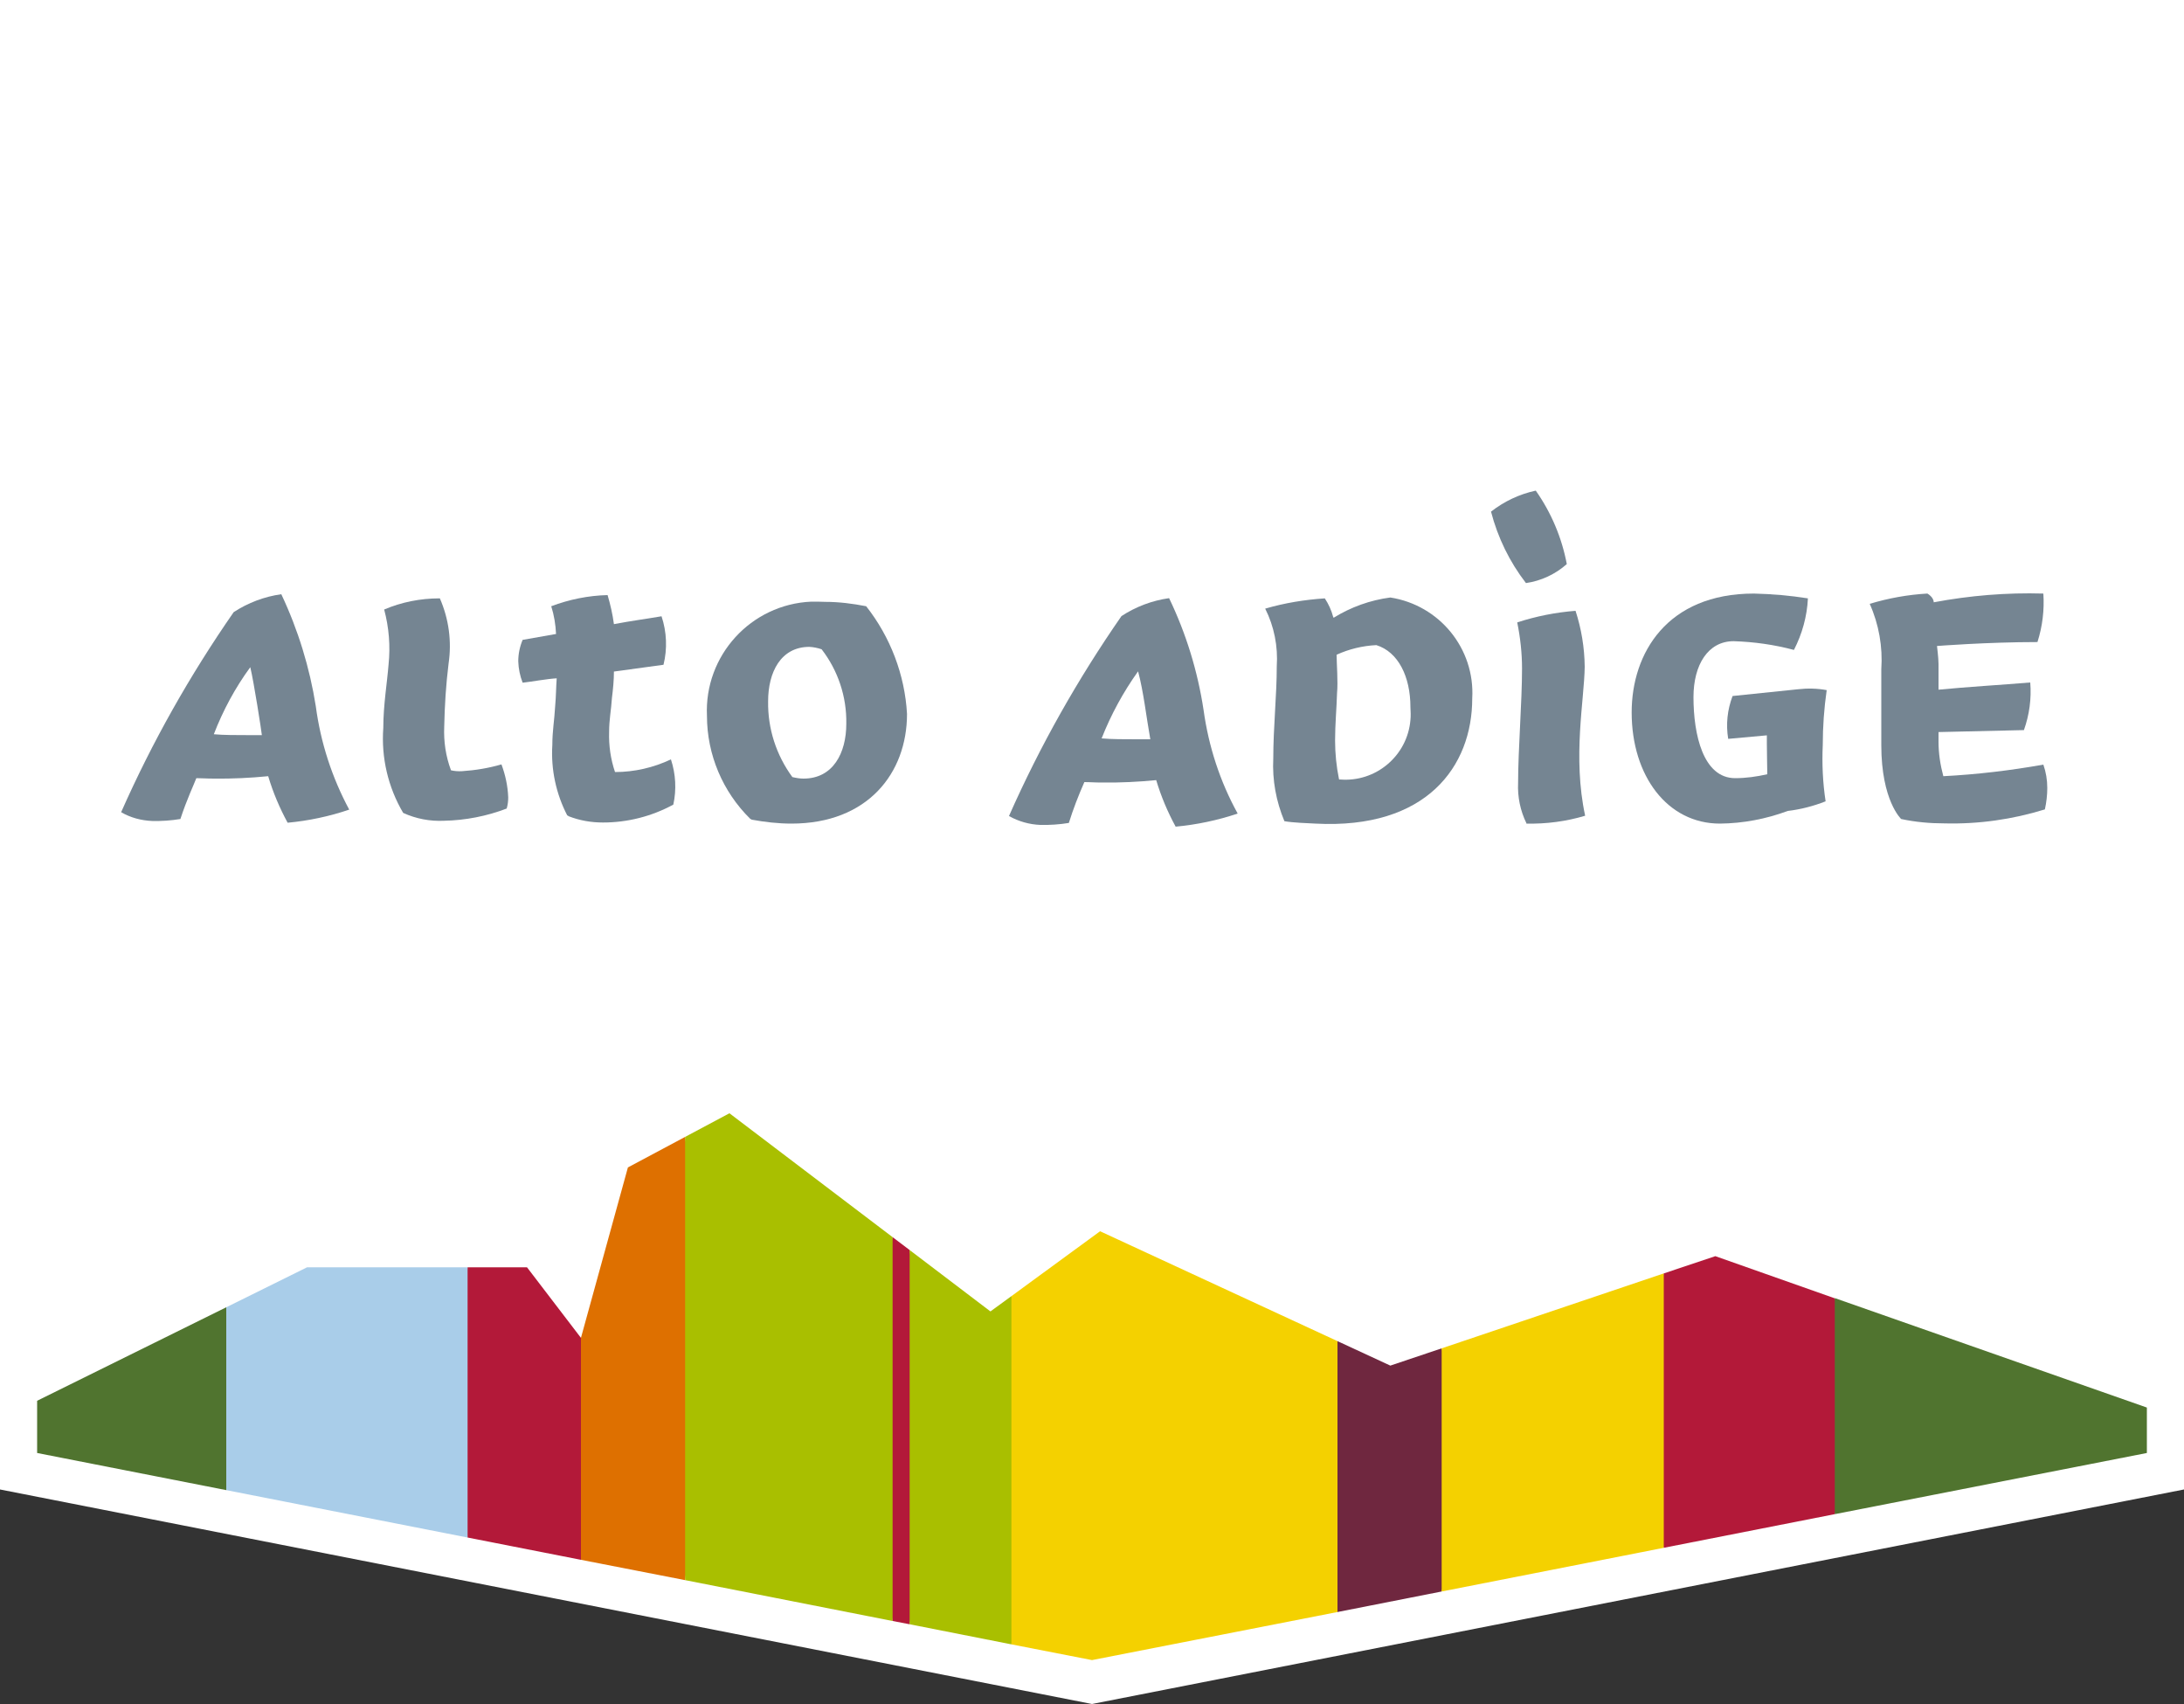 <?xml version="1.0" encoding="UTF-8"?><svg id="Layer_1" xmlns="http://www.w3.org/2000/svg" viewBox="0 0 100 78"><rect x="0" y="0" width="100" height="78" fill="#333333" stroke="none"/><defs><style>.cls-1{fill:#f4d100;}.cls-2{fill:#a9bf00;}.cls-3{fill:#b31939;}.cls-4{fill:#fff;}.cls-5{fill:#50742f;}.cls-6{fill:#a9cde9;}.cls-7{fill:#6f273f;}.cls-8{fill:#de7000;}.cls-9{fill:#758592;}</style></defs><g id="Ebene_2"><g id="Alto_Adige"><g id="Pointer"><g id="Pointer_Outline"><polygon id="Pointer-2" class="cls-4" points="100 0 100 68.18 50 78 0 68.18 0 0 100 0"/></g><g id="Panorama"><polygon class="cls-5" points="1.7 64.12 1.7 66.51 10.36 68.21 12.04 64.02 10.36 59.84 1.7 64.12"/><polygon class="cls-6" points="14.06 58.01 10.36 59.84 10.36 68.21 21.41 70.38 22.79 64.37 21.41 58.01 14.06 58.01"/><polygon class="cls-3" points="26.6 61.24 24.13 58.01 21.41 58.01 21.41 70.38 26.6 71.4 27.99 65.57 26.6 61.24"/><polygon class="cls-8" points="31.37 72.33 32.67 62.19 31.37 52.04 28.75 53.44 26.6 61.24 26.6 71.4 31.37 72.33"/><polygon class="cls-2" points="40.87 56.63 41.46 64.7 40.87 74.2 31.37 72.33 31.37 52.04 33.4 50.96 40.87 56.63"/><polygon class="cls-3" points="40.87 56.63 40.87 74.2 41.65 74.35 42.97 65.66 41.65 57.22 40.87 56.63"/><polygon class="cls-2" points="46.31 59.33 45.35 60.03 41.65 57.22 41.65 74.35 46.31 75.27 47.92 66.69 46.31 59.33"/><polygon class="cls-1" points="61.24 73.79 62.27 67.02 61.24 61.39 50.37 56.36 46.31 59.33 46.31 75.27 50 75.99 61.24 73.79"/><polygon class="cls-7" points="66.01 72.85 67.44 67.17 66.01 61.72 63.66 62.51 61.24 61.39 61.24 73.79 66.01 72.85"/><polygon class="cls-1" points="76.18 70.85 77.72 64.49 76.18 58.29 66.01 61.72 66.01 72.85 76.18 70.85"/><polygon class="cls-3" points="84.01 69.31 85.7 64.37 84.01 59.43 78.54 57.5 76.18 58.29 76.18 70.85 84.01 69.31"/><polygon class="cls-5" points="84.01 59.42 84.01 69.31 98.3 66.51 98.3 64.43 84.01 59.42"/></g><g id="Alto_Adige_S"><path class="cls-9" d="M9.79,33.61c.44.04,1.04.04,1.58.04h.62c-.02-.2-.36-2.4-.53-3.11-.69.94-1.25,1.98-1.67,3.07ZM5.55,37.17c1.42-3.21,3.15-6.27,5.15-9.15.66-.43,1.4-.71,2.18-.82.77,1.63,1.3,3.36,1.58,5.13.22,1.66.74,3.26,1.53,4.73-.91.31-1.86.51-2.82.6-.37-.68-.67-1.39-.89-2.13-.82.08-1.64.12-2.47.11-.4,0-.53-.02-.82-.02-.11.29-.44.98-.73,1.87-.43.07-.86.1-1.29.09-.5-.02-.99-.15-1.42-.4h0Z"/><path class="cls-9" d="M20.14,27.39c.41.94.55,1.97.4,2.98-.12.96-.18,1.92-.2,2.89-.03.68.07,1.36.31,2,.17.04.34.05.51.04.61-.04,1.21-.14,1.8-.31.18.48.29.99.31,1.51,0,.17-.02.34-.07.51-.91.35-1.89.54-2.87.56-.64.03-1.28-.09-1.87-.36-.69-1.17-1.01-2.53-.91-3.89,0-1.04.18-2.11.24-2.89.09-.85.02-1.71-.2-2.53.8-.34,1.66-.51,2.53-.51Z"/><path class="cls-9" d="M25.98,37.34c-.52-1-.76-2.12-.69-3.24,0-.64.09-1.09.13-1.78.04-.44.04-.87.07-1.27-.42.02-1.18.16-1.56.2-.12-.31-.19-.64-.2-.98,0-.34.07-.67.2-.98l1.53-.27c-.02-.43-.09-.86-.22-1.27.82-.31,1.7-.49,2.58-.51.13.44.23.88.29,1.33.84-.16,1.36-.22,2.18-.36.24.72.27,1.49.09,2.22l-2.27.31c0,.4-.04.8-.09,1.2-.04.6-.13,1-.13,1.56-.02.63.07,1.25.27,1.84.88,0,1.76-.2,2.56-.58.22.67.26,1.38.11,2.07-.99.54-2.1.82-3.22.82-.54,0-1.07-.09-1.58-.29l-.04-.04Z"/><path class="cls-9" d="M38.75,33.12c.02-1.23-.38-2.43-1.13-3.4-.18-.06-.37-.1-.56-.11-1.31,0-1.89,1.16-1.89,2.49-.02,1.25.37,2.46,1.11,3.47.17.04.34.07.51.07,1.36,0,1.96-1.18,1.96-2.51ZM34.35,37.48c-1.26-1.24-1.98-2.94-1.98-4.71-.13-2.76,2.01-5.11,4.78-5.23.21,0,.43,0,.64.01.63,0,1.25.08,1.87.2,1.11,1.41,1.77,3.14,1.87,4.93,0,2.71-1.8,5.02-5.29,5.02-.61,0-1.22-.07-1.82-.18l-.07-.04Z"/><path class="cls-9" d="M50.45,33.8c.44.04,1.04.04,1.6.04h.62c-.18-1-.31-2.18-.56-3.11-.68.95-1.24,1.98-1.67,3.07ZM46.2,37.35c1.42-3.21,3.15-6.27,5.15-9.15.66-.43,1.4-.71,2.18-.82.78,1.62,1.31,3.35,1.58,5.13.23,1.66.75,3.26,1.56,4.73-.92.31-1.88.51-2.84.6-.37-.68-.67-1.39-.89-2.13-.82.08-1.64.12-2.47.11-.38,0-.51-.02-.82-.02-.27.61-.51,1.23-.71,1.87-.43.07-.87.1-1.31.09-.5-.02-.99-.16-1.42-.4Z"/><path class="cls-9" d="M61.35,35.68c1.64.14,3.09-1.08,3.23-2.72.02-.2.01-.39,0-.59,0-1.4-.56-2.53-1.56-2.84-.63.03-1.25.18-1.82.44,0,.42.07,1.22.02,1.76-.02.69-.09,1.42-.09,2.16,0,.6.06,1.19.18,1.78l.04.02ZM61.06,28.28c.79-.49,1.68-.81,2.6-.93,2.25.35,3.88,2.34,3.75,4.62,0,3.11-2.09,6-7.18,5.73-.38-.02-1.02-.04-1.42-.11-.38-.91-.56-1.88-.51-2.87,0-1.42.16-2.89.16-4.22.06-.91-.12-1.83-.53-2.64.89-.26,1.81-.41,2.73-.47.17.26.3.54.38.84l.02.04Z"/><path class="cls-9" d="M69.89,37.68c-.28-.57-.41-1.21-.38-1.84,0-1.53.18-3.69.18-5.24,0-.71-.08-1.42-.22-2.11.86-.28,1.76-.46,2.67-.53.27.83.41,1.69.42,2.56-.02,1.53-.56,4.13.02,6.82-.87.26-1.78.38-2.69.36ZM70.31,22.46c-.74.16-1.44.49-2.04.96.31,1.19.85,2.3,1.6,3.27.69-.1,1.34-.4,1.87-.87-.23-1.21-.71-2.35-1.42-3.36h0Z"/><path class="cls-9" d="M79.13,33.82c-.11-.66-.04-1.33.2-1.96l3-.31c.44-.05.88-.04,1.31.04-.12.83-.18,1.67-.18,2.51-.04.86,0,1.73.13,2.58-.56.22-1.14.37-1.73.44-1,.37-2.05.57-3.11.58-2.4,0-4.04-2.18-4.04-5.09,0-2.71,1.62-5.44,5.6-5.44.83.02,1.65.09,2.47.22-.04.82-.26,1.62-.64,2.36-.9-.24-1.82-.37-2.76-.4-1.18,0-1.84,1.09-1.84,2.56,0,1.71.44,3.71,1.91,3.71.49,0,.99-.07,1.47-.18,0-.38-.02-.8-.02-1.38v-.4l-1.76.16Z"/><path class="cls-9" d="M86.14,30.64c.07-1.03-.11-2.06-.53-3,.86-.26,1.75-.42,2.64-.47,0,0,.29.16.29.4,1.65-.31,3.34-.45,5.02-.4.05.75-.04,1.5-.27,2.22-2.31,0-4.6.18-4.6.18,0,0,.07.56.07.82v1.18c1.33-.13,2.89-.22,4.2-.33.06.74-.04,1.48-.29,2.18l-3.91.09v.44c0,.53.08,1.06.22,1.58,1.54-.08,3.06-.26,4.58-.53.12.34.18.7.18,1.07,0,.33-.04.66-.11.98-1.49.46-3.04.68-4.6.64-.66,0-1.33-.06-1.98-.2,0,0-.91-.84-.91-3.38v-3.47Z"/></g></g></g></g></svg>